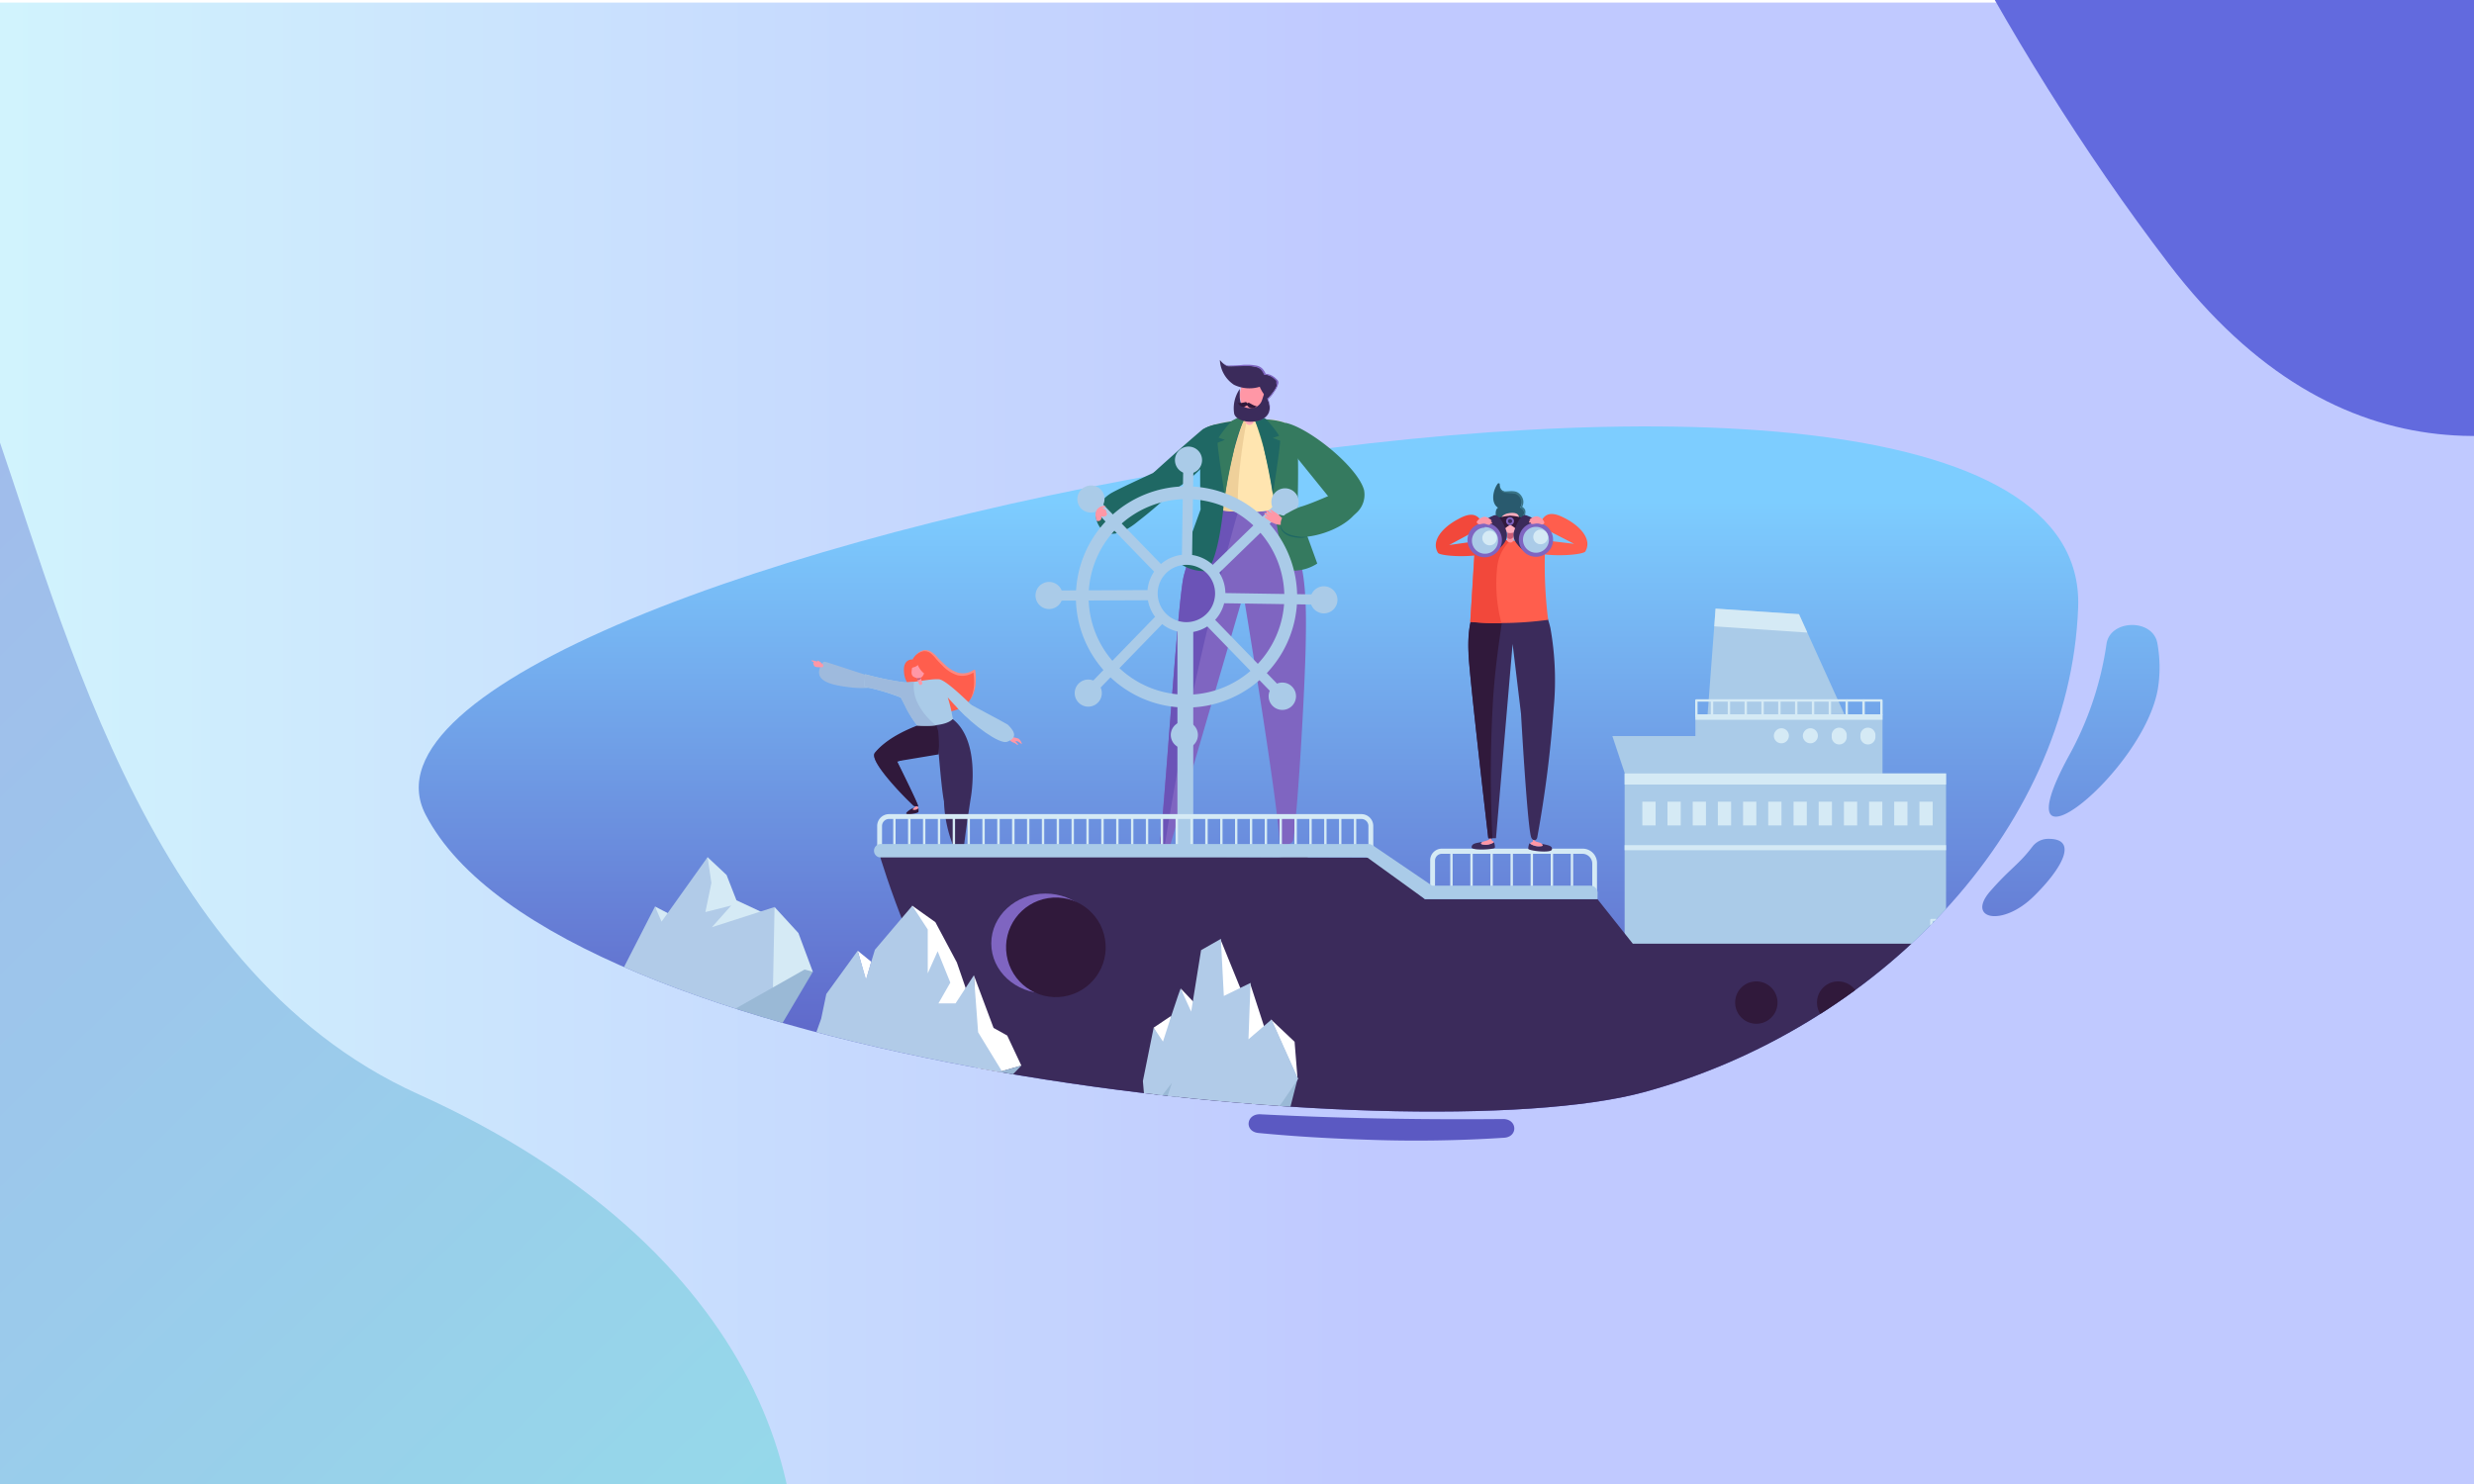 <svg id="Layer_1" data-name="Layer 1" xmlns="http://www.w3.org/2000/svg" xmlns:xlink="http://www.w3.org/1999/xlink" viewBox="0 0 250 150"><defs><style>.cls-1{fill:#fff;}.cls-2{fill:none;}.cls-3{clip-path:url(#clip-path);}.cls-4{opacity:0.56;}.cls-5{fill:url(#linear-gradient);}.cls-6{fill:url(#_2_2);}.cls-7{fill:url(#_2_2-2);}.cls-8{fill:url(#_3_3);}.cls-9{fill:url(#_3_3-2);}.cls-10{fill:url(#_3_3-3);}.cls-11{fill:url(#_3_3-4);}.cls-12{clip-path:url(#clip-path-2);}.cls-13{fill:#d5eaf5;}.cls-14{fill:#9ebadd;}.cls-15{fill:#b1cbe8;}.cls-16{fill:#9ab9d6;}.cls-17{fill:#aacbe8;}.cls-18{fill:#3b2b5b;}.cls-19{fill:#30193b;}.cls-20{fill:#7f65c1;}.cls-21{fill:#ff97a6;}.cls-22{fill:#6b53b7;}.cls-23{fill:#ffe5b0;}.cls-24{fill:#1f6864;}.cls-25{fill:#357a5f;}.cls-26{fill:#efd09a;}.cls-27{fill:#ffa9ba;}.cls-28{fill:#c95d77;}.cls-29{fill:#ff5e4d;}.cls-30{fill:#f2483b;}.cls-31{fill:#295a6e;}.cls-32{fill:#ffaebe;}.cls-33{fill:#397487;}.cls-34{fill:#ff8980;}</style><clipPath id="clip-path"><rect id="SVGID" class="cls-1" y="-0.09" width="250" height="150.09"/></clipPath><linearGradient id="linear-gradient" y1="75.13" x2="250" y2="75.13" gradientUnits="userSpaceOnUse"><stop offset="0" stop-color="#adeafb"/><stop offset="0.56" stop-color="#8e9eff"/></linearGradient><linearGradient id="_2_2" x1="-230.25" y1="-10.01" x2="-96.36" y2="-192.1" gradientTransform="translate(-144 257.84) rotate(99.53)" gradientUnits="userSpaceOnUse"><stop offset="0" stop-color="#626ade"/><stop offset="1" stop-color="#3fc2d9"/></linearGradient><linearGradient id="_2_2-2" x1="2517.19" y1="-688.18" x2="2622.82" y2="-664.88" gradientTransform="translate(1678.74 2172.02) rotate(-108.04)" xlink:href="#_2_2"/><linearGradient id="_3_3" x1="669.39" y1="113.13" x2="669.39" y2="50.58" gradientTransform="matrix(-1, 0, 0, 1, 795.56, 0)" gradientUnits="userSpaceOnUse"><stop offset="0" stop-color="#5b59c2"/><stop offset="1" stop-color="#7dcdff"/></linearGradient><linearGradient id="_3_3-2" x1="582.94" y1="113.13" x2="582.94" y2="50.58" xlink:href="#_3_3"/><linearGradient id="_3_3-3" x1="591.08" y1="113.13" x2="591.08" y2="50.58" xlink:href="#_3_3"/><linearGradient id="_3_3-4" x1="655.97" y1="113.13" x2="655.97" y2="50.58" xlink:href="#_3_3"/><clipPath id="clip-path-2"><path id="SVGID-2" data-name="SVGID" class="cls-2" d="M166.1,110.4C142.83,116.71,56.19,107.87,43,82.33,37.43,71.49,67,58.75,102.74,50.8c15-3.33,10.19-21.15,25.2-22.31,33.51-2.59,82.65,16.78,82.06,32.9C209.16,84.19,189.37,104.09,166.1,110.4Z"/></clipPath></defs><rect id="SVGID-3" data-name="SVGID" class="cls-1" y="-0.09" width="250" height="150.09"/><g class="cls-3"><g class="cls-4"><rect class="cls-5" y="0.26" width="250" height="149.74"/><path class="cls-6" d="M-1.72,39.86c7.67,20.71,15.6,57.93,44,70.74,68.08,30.74,35.56,103.32-23.5,85C-34.57,179-28.71,147.2-77.84,131.86c-53.65-16.75-95.19-75.47-45.72-120.6C-90.69-18.73-24.17-20.75-1.72,39.86Z"/></g><path class="cls-7" d="M299.94,14.76s-46.26,57.1-80.79,11.9S164.84-82.95,177-93.52,348.4-48.46,299.94,14.76Z"/></g><path class="cls-8" d="M166.1,110.4C142.83,116.71,56.19,107.87,43,82.33S211.48,20.82,210,61.39C209.16,84.19,189.37,104.09,166.1,110.4Z"/><path class="cls-9" d="M218,65c-.47-2.51-4.81-2.4-5.14.12A33.14,33.14,0,0,1,209,76.51c-7.27,13.47,7.88,1.39,9.09-7.12A13.52,13.52,0,0,0,218,65Z"/><path class="cls-10" d="M207,84.79a2,2,0,0,0-1.62.78c-1.4,1.85-2.23,2.18-4.28,4.53-2.42,2.8,1.22,3.63,4.4.51C208.38,87.79,210.06,84.77,207,84.79Z"/><path class="cls-11" d="M151.88,113.11c-6.58.06-15.19,0-24.51-.48-1.46-.07-1.65,1.75-.2,1.89,3,.29,6.49.53,10.72.67A137.13,137.13,0,0,0,152,115C153.43,114.9,153.33,113.1,151.88,113.11Z"/><g class="cls-12"><polygon class="cls-13" points="66.19 91.63 67.6 92.36 67.6 94.11 66.61 93.62 66.19 91.63"/><polygon class="cls-13" points="71.5 86.64 73.42 88.44 74.42 91 77.85 92.6 71.18 94.81 70.92 89.14 71.5 86.64"/><path class="cls-13" d="M78.27,91.68l2.41,2.63,1.46,3.92-4,2.06S75.64,99,75.71,98.76,78.27,91.68,78.27,91.68Z"/><polygon class="cls-14" points="67.9 109.89 72.45 114.97 72.25 109.89 67.9 109.89"/><polygon class="cls-13" points="77.58 102.97 78.61 104.19 79.07 107.67 75.35 109.37 71.45 106.58 72.67 101.95 77.58 102.97"/><polygon class="cls-15" points="62.66 98.52 66.19 91.63 66.85 93.16 71.5 86.64 71.89 89.24 71.28 92.19 73.89 91.53 71.94 93.72 78.27 91.68 78.1 100.29 72.45 102.97 62.66 98.52"/><polygon class="cls-16" points="82.14 98.22 78.61 104.19 72.25 103.12 81.3 98 82.14 98.22"/><polygon class="cls-13" points="76.05 108.96 72.45 114.97 72.25 109.21 73.67 108.21 76.05 108.96"/><polygon class="cls-15" points="62.66 98.52 63.83 101.8 67.48 106.53 67.9 109.89 72.33 111.05 73.79 108.89 76.05 108.96 72.45 106.84 72.45 102.39 62.66 98.52"/><polygon class="cls-17" points="186.37 72.19 181.79 62.08 173.36 61.52 172.55 72.25 186.37 72.19"/><polygon class="cls-13" points="182.63 63.94 173.23 63.31 173.36 61.52 181.79 62.08 182.63 63.94"/><rect class="cls-17" x="164.17" y="78.18" width="32.48" height="17.39" transform="translate(360.82 173.75) rotate(-180)"/><rect class="cls-17" x="171.31" y="72.2" width="18.91" height="10.99" transform="translate(361.54 155.4) rotate(-180)"/><polygon class="cls-17" points="164.3 78.51 172.39 78.51 172.39 74.4 162.93 74.4 164.3 78.51"/><rect class="cls-13" x="193.96" y="81.03" width="1.34" height="2.4" transform="translate(389.26 164.46) rotate(-180)"/><rect class="cls-13" x="191.42" y="81.03" width="1.34" height="2.4" transform="translate(384.17 164.46) rotate(-180)"/><rect class="cls-13" x="188.87" y="81.03" width="1.34" height="2.4" transform="translate(379.08 164.46) rotate(-180)"/><rect class="cls-13" x="186.32" y="81.03" width="1.34" height="2.4" transform="translate(373.99 164.46) rotate(-180)"/><rect class="cls-13" x="183.78" y="81.03" width="1.34" height="2.4" transform="translate(368.9 164.46) rotate(-180)"/><rect class="cls-13" x="181.23" y="81.03" width="1.34" height="2.4" transform="translate(363.81 164.46) rotate(-180)"/><rect class="cls-13" x="178.69" y="81.03" width="1.34" height="2.4" transform="translate(358.71 164.46) rotate(-180)"/><rect class="cls-13" x="176.14" y="81.03" width="1.34" height="2.4" transform="translate(353.62 164.46) rotate(-180)"/><rect class="cls-13" x="173.6" y="81.03" width="1.34" height="2.4" transform="translate(348.53 164.46) rotate(-180)"/><rect class="cls-13" x="171.05" y="81.03" width="1.34" height="2.4" transform="translate(343.44 164.46) rotate(-180)"/><rect class="cls-13" x="168.51" y="81.03" width="1.34" height="2.4" transform="translate(338.35 164.46) rotate(-180)"/><rect class="cls-13" x="165.96" y="81.03" width="1.34" height="2.4" transform="translate(333.26 164.46) rotate(-180)"/><path class="cls-13" d="M171.42,72.52a.12.12,0,0,0,.12-.12V70.92H190V72.2a.12.12,0,0,0,.24,0V70.8a.12.12,0,0,0-.12-.12h-18.7a.12.12,0,0,0-.12.12v1.6A.12.12,0,0,0,171.42,72.52Z"/><path class="cls-13" d="M188.31,72.33a.12.12,0,0,0,.13-.12v-1.4a.12.12,0,0,0-.13-.12.12.12,0,0,0-.12.12v1.4A.12.12,0,0,0,188.31,72.33Z"/><path class="cls-13" d="M186.61,72.33a.12.12,0,0,0,.12-.12v-1.4a.12.12,0,0,0-.12-.12.12.12,0,0,0-.12.12v1.4A.12.12,0,0,0,186.61,72.33Z"/><path class="cls-13" d="M184.91,72.33a.12.12,0,0,0,.12-.12v-1.4a.12.12,0,0,0-.12-.12.12.12,0,0,0-.12.12v1.4A.12.12,0,0,0,184.91,72.33Z"/><path class="cls-13" d="M183.21,72.33a.12.12,0,0,0,.12-.12v-1.4a.12.12,0,0,0-.12-.12.12.12,0,0,0-.12.12v1.4A.12.12,0,0,0,183.21,72.33Z"/><path class="cls-13" d="M181.51,72.33a.12.12,0,0,0,.12-.12v-1.4a.12.12,0,0,0-.12-.12.12.12,0,0,0-.12.12v1.4A.12.12,0,0,0,181.51,72.33Z"/><path class="cls-13" d="M179.81,72.33a.12.12,0,0,0,.12-.12v-1.4a.12.12,0,0,0-.12-.12.12.12,0,0,0-.12.12v1.4A.12.12,0,0,0,179.81,72.33Z"/><path class="cls-13" d="M178.11,72.33a.12.12,0,0,0,.12-.12v-1.4a.12.12,0,0,0-.12-.12.12.12,0,0,0-.12.12v1.4A.12.12,0,0,0,178.11,72.33Z"/><path class="cls-13" d="M176.41,72.33a.12.12,0,0,0,.12-.12v-1.4a.12.12,0,0,0-.24,0v1.4A.12.12,0,0,0,176.41,72.33Z"/><path class="cls-13" d="M173,72.33a.12.12,0,0,0,.12-.12v-1.4a.12.12,0,0,0-.24,0v1.4A.12.12,0,0,0,173,72.33Z"/><path class="cls-13" d="M174.71,72.33a.12.12,0,0,0,.12-.12v-1.4a.12.12,0,0,0-.24,0v1.4A.12.12,0,0,0,174.71,72.33Z"/><path class="cls-13" d="M188,74.4a.76.76,0,1,0,1.51,0,.76.76,0,1,0-1.51,0Z"/><path class="cls-13" d="M185.1,74.4a.76.76,0,1,0,1.51,0,.76.76,0,1,0-1.51,0Z"/><path class="cls-13" d="M182.18,74.4a.76.76,0,1,0,.76-.79A.78.78,0,0,0,182.18,74.4Z"/><path class="cls-13" d="M179.25,74.4a.76.76,0,1,0,.76-.79A.78.78,0,0,0,179.25,74.4Z"/><path class="cls-18" d="M209.39,95.39H165l-3.57-4.5H144l-5.14-4.2L88.88,86.4s4,13.79,10.77,22.34,29.27,28.22,30,34.52l58,.49S210.4,121,209.39,95.39Z"/><path class="cls-19" d="M200.15,101.34a2.14,2.14,0,1,0,2.14-2.14A2.13,2.13,0,0,0,200.15,101.34Z"/><path class="cls-19" d="M191.88,101.34A2.14,2.14,0,1,0,194,99.2,2.13,2.13,0,0,0,191.88,101.34Z"/><path class="cls-19" d="M183.61,101.34a2.14,2.14,0,1,0,2.13-2.14A2.13,2.13,0,0,0,183.61,101.34Z"/><path class="cls-19" d="M175.34,101.34a2.14,2.14,0,1,0,2.13-2.14A2.13,2.13,0,0,0,175.34,101.34Z"/><ellipse class="cls-20" cx="105.64" cy="95.36" rx="5.47" ry="5.04"/><circle class="cls-19" cx="106.45" cy="95.39" r="5.02" transform="matrix(0.99, -0.16, 0.16, 0.99, -13.95, 18.35)"/><rect class="cls-13" x="171.31" y="72.19" width="18.91" height="0.55" transform="translate(361.54 144.94) rotate(-180)"/><rect class="cls-13" x="164.17" y="78.18" width="32.48" height="1.12" transform="translate(360.82 157.48) rotate(-180)"/><rect class="cls-13" x="164.17" y="85.43" width="32.48" height="0.51" transform="translate(360.82 171.37) rotate(-180)"/><path class="cls-18" d="M132.24,86.53c.16-.73-.88-.57-1.47-.77.17.12.35.28.06.35a2.07,2.07,0,0,1-1.57-.34,2,2,0,0,0-.13.74C129.12,86.78,132.13,87.05,132.24,86.53Z"/><path class="cls-21" d="M130.83,86.11c.29-.07.11-.23-.06-.35l-.75-.24a.4.4,0,0,1-.22-.25l-.19,0s-.32.48-.35.54A2.07,2.07,0,0,0,130.83,86.11Z"/><path class="cls-18" d="M114.9,86.32c-.13-.74.91-.53,1.51-.7-.18.11-.36.27-.09.35a2.07,2.07,0,0,0,1.59-.27,1.94,1.94,0,0,1,.1.74C118,86.72,115,86.84,114.9,86.32Z"/><path class="cls-21" d="M116.32,86c-.27-.08-.09-.24.09-.35.37-.1.68-.17.75-.2a.47.47,0,0,0,.24-.24l.19,0,.32.56A2.07,2.07,0,0,1,116.32,86Z"/><path class="cls-20" d="M128.86,51.39c0,.09.84,1.36,1.92,3.59,1.19,2.46,1.25,6.09,1.16,10.34S131.22,81,130.69,84.9c-.07.52-1.37.75-1.4.1-.18-4.08-3.64-24.91-3.64-24.91l-7.37,25.26h-1a2.58,2.58,0,0,1,0-.85c.5-4.42,1.76-24.22,2.35-26.35,1.23-4.47,2.22-5.64,2.46-6.86C122.87,51.66,127.34,52.06,128.86,51.39Z"/><path class="cls-22" d="M117.29,84.5c.5-4.42,1.76-24.22,2.35-26.35,1.23-4.47,2.22-5.64,2.46-6.86.18.09,2,.3,3,.44a284.2,284.2,0,0,0-7.38,33.62h-.46A2.58,2.58,0,0,1,117.29,84.5Z"/><path class="cls-23" d="M122.11,43.11a16.54,16.54,0,0,1,6.66-.65,4,4,0,0,1,2.32,1.13s-2.31,7-2.23,7.8c-1.52.67-6,.27-6.76-.1a.44.44,0,0,0,0-.2C121.21,48.29,122.11,43.11,122.11,43.11Z"/><path class="cls-24" d="M115.07,52.64a44.58,44.58,0,0,0,3.66-3.17c3.57-3.67-1.47-2-1.47-2s-4,1.82-4.93,2.35-2,1.79-1.41,3.08C111.77,54.7,113.55,53.91,115.07,52.64Z"/><path class="cls-24" d="M117.63,50.08c4.73-2.39,5.84-6,5.84-6,.17-.36-.69-1.15-.69-1.15a4.31,4.31,0,0,0-1.24.46c-2.1,1.77-5,4.41-5,4.41S116.14,50.83,117.63,50.08Z"/><path class="cls-25" d="M137.84,49.54a2.47,2.47,0,0,1-1.33,2.68c-1.21.28-1.48-1-2.25-2l-4.13-5.11s-.68-2.47-.13-2.35C132.4,43.33,137.22,47.23,137.84,49.54Z"/><path class="cls-25" d="M126.78,42.38a37.47,37.47,0,0,1,2.05,9.17c.67,5.82,1.74,6.13,1.74,6.13a4.43,4.43,0,0,0,2.54-.72l-2-5.51s.25-7.32-.24-8C130,42.18,126.78,42.38,126.78,42.38Z"/><path class="cls-24" d="M128.62,50s.76-4.87.74-5.45l-.74-.28.64-.23a11.2,11.2,0,0,0-1.35-1.7c-.33-.19-1.65-.83-1.65-.83a11.35,11.35,0,0,1,1.53,4.15C128.48,48.78,128.62,50,128.62,50Z"/><path class="cls-26" d="M126,42.43s-1.18,6.09-.86,9.3a14.25,14.25,0,0,1-2.9-.38c-1.31-.35,2.6-8.89,3.08-9A1,1,0,0,1,126,42.43Z"/><path class="cls-24" d="M125.65,42.43a37.47,37.47,0,0,0-2.05,9.17c-.67,5.83-1.74,6.13-1.74,6.13a4.39,4.39,0,0,1-2.54-.71l2-5.52s-.19-7.29.24-8S125.65,42.43,125.65,42.43Z"/><path class="cls-25" d="M123.78,50.2s-.76-4.87-.74-5.45l.74-.29-.64-.22a11.71,11.71,0,0,1,1.35-1.71c.33-.18,1.65-.83,1.65-.83a11.48,11.48,0,0,0-1.53,4.16C123.92,48.94,123.78,50.2,123.78,50.2Z"/><path class="cls-27" d="M126.73,40.84a9.25,9.25,0,0,1-.09,1.91.46.46,0,0,1-.8-.08,4.84,4.84,0,0,1,.22-1.91Z"/><path class="cls-28" d="M126.74,41.93a1,1,0,0,1-.91-.11,4.11,4.11,0,0,1,.13-.68l.78.1C126.74,41.49,126.75,41.64,126.74,41.93Z"/><path class="cls-21" d="M125.37,40.51c-.11-.27-.1-1.3.17-1.5a2.45,2.45,0,0,1,2,.08c.27.2.24.61.23.9a2.19,2.19,0,0,1-.35,1.06,1.37,1.37,0,0,1-.94.36C125.71,41.33,125.49,41.1,125.37,40.51Z"/><path class="cls-18" d="M128.12,40.42a2.09,2.09,0,0,1-.13-.49c0-.14-.14-.32-.18-.29s-.23.67-.3.85a1.18,1.18,0,0,1-1.15.77c-.69,0-.81-.29-1-.6a2.44,2.44,0,0,1-.08-.67c0-.3,0-.62,0-.68a3.64,3.64,0,0,0-.4.78,3.38,3.38,0,0,0-.16,1.75C125.12,43.11,129.2,43,128.12,40.42Z"/><path class="cls-19" d="M125.06,40.66s.23.59.73.43.19-.47.08-.45S125.13,40.85,125.06,40.66Z"/><path class="cls-19" d="M127,41a.54.54,0,0,1-.77.18c-.46-.32-.12-.52,0-.46S126.91,41.14,127,41Z"/><path class="cls-18" d="M128.08,40.31s1.31-1.34,1-1.82-1.59-1-1.86-.21S128.08,40.31,128.08,40.31Z"/><path class="cls-18" d="M127.57,39a3.57,3.57,0,0,1-2.88-.11,3.17,3.17,0,0,1-1.42-2.51A2,2,0,0,0,124,37c.39.12,3-.32,3.51.39S128,38.6,127.57,39Z"/><path class="cls-20" d="M126.47,42.64a3.18,3.18,0,0,0,.87-.16,1.56,1.56,0,0,0,.73-.48,1.21,1.21,0,0,0,.27-.84,2.36,2.36,0,0,0-.21-.87l0,.07a2.11,2.11,0,0,0,.39-.4,5.09,5.09,0,0,0,.31-.45,2,2,0,0,0,.34-.75.39.39,0,0,0-.06-.32h0a3.07,3.07,0,0,0-.26-.25,2,2,0,0,0-.3-.21,1.43,1.43,0,0,0-.34-.14,1.14,1.14,0,0,0-.37-.05l.06,0a1.64,1.64,0,0,0-.36-.55,1.13,1.13,0,0,0-.59-.29,4.81,4.81,0,0,0-.65-.08c-.21,0-.43,0-.64,0a11,11,0,0,1-1.28.07,1.67,1.67,0,0,1-.32,0,.6.6,0,0,1-.28-.13,2.79,2.79,0,0,1-.49-.42,2.46,2.46,0,0,0,.48.43A1,1,0,0,0,124,37l.32,0a10.94,10.94,0,0,0,1.28,0c.21,0,.42,0,.64,0a4.21,4.21,0,0,1,.62.09,1.19,1.19,0,0,1,.55.27,1.62,1.62,0,0,1,.32.52.07.07,0,0,0,.06,0h0a1.32,1.32,0,0,1,.33.05,1.23,1.23,0,0,1,.31.14,2,2,0,0,1,.53.43h0a.29.29,0,0,1,0,.2A.78.78,0,0,1,129,39a3.48,3.48,0,0,1-.24.47c-.1.15-.2.3-.31.44a1.58,1.58,0,0,1-.36.37h0a.06.06,0,0,0,0,.07,2.4,2.4,0,0,1,.23.82,1.22,1.22,0,0,1-.24.8,1.62,1.62,0,0,1-.69.49A3.68,3.68,0,0,1,126.47,42.64Z"/><path class="cls-17" d="M117.14,57.17a3.94,3.94,0,1,1-.09,5.56A3.93,3.93,0,0,1,117.14,57.17Zm.72.74A2.9,2.9,0,1,0,122,58,2.92,2.92,0,0,0,117.86,57.91Z"/><rect class="cls-17" x="108.99" y="65.43" width="9.94" height="1.03" transform="translate(-12.73 101.79) rotate(-45.86)"/><rect class="cls-17" x="121.16" y="53.93" width="9.74" height="1.03" transform="translate(-2.33 103.13) rotate(-44.14)"/><path class="cls-17" d="M128.9,49.74a1.37,1.37,0,0,0,1.91,2,1.37,1.37,0,1,0-1.91-2Z"/><path class="cls-17" d="M109,69.09a1.37,1.37,0,1,0,1.94,0A1.37,1.37,0,0,0,109,69.09Z"/><rect class="cls-17" x="124.88" y="60.91" width="1.03" height="10.34" transform="translate(-10.61 105.97) rotate(-44.13)"/><rect class="cls-17" x="113.5" y="49.36" width="1.03" height="9.96" transform="translate(-5.66 94.73) rotate(-44.13)"/><path class="cls-17" d="M109.23,51.38a1.37,1.37,0,0,0,2-1.91,1.38,1.38,0,0,0-1.94,0A1.36,1.36,0,0,0,109.23,51.38Z"/><path class="cls-17" d="M128.58,71.33a1.37,1.37,0,1,0,2-1.91,1.37,1.37,0,0,0-2,1.91Z"/><rect class="cls-17" x="127.7" y="55.77" width="1.03" height="9.5" transform="translate(65.76 187.81) rotate(-89.13)"/><rect class="cls-17" x="106.47" y="59.66" width="10.16" height="1.03" transform="translate(-0.25 0.47) rotate(-0.24)"/><path class="cls-17" d="M106,61.56a1.37,1.37,0,1,0-1.36-1.39A1.37,1.37,0,0,0,106,61.56Z"/><path class="cls-17" d="M133.76,62a1.37,1.37,0,1,0-1.35-1.39A1.37,1.37,0,0,0,133.76,62Z"/><rect class="cls-17" x="115.33" y="51.49" width="9.36" height="1.03" transform="translate(66.21 171.22) rotate(-89.14)"/><rect class="cls-17" x="114.42" y="67.96" width="10.68" height="1.03" transform="translate(49.49 187.2) rotate(-89.14)"/><path class="cls-17" d="M121.05,74.31a1.37,1.37,0,1,0-1.39,1.35A1.37,1.37,0,0,0,121.05,74.31Z"/><path class="cls-17" d="M121.47,46.53a1.37,1.37,0,1,0-1.39,1.35A1.37,1.37,0,0,0,121.47,46.53Z"/><path class="cls-17" d="M112.11,52.32a11.18,11.18,0,1,1-.24,15.8A11.18,11.18,0,0,1,112.11,52.32Zm.89.92a9.89,9.89,0,1,0,14,.21A9.91,9.91,0,0,0,113,53.24Z"/><rect class="cls-17" x="118.98" y="63.18" width="1.6" height="23.38"/><path class="cls-21" d="M129.53,52.34s-.64-.63-.85-.54-.55.65-.55.65a1.74,1.74,0,0,0,1.26.6C130,53,129.75,52.54,129.53,52.34Z"/><path class="cls-21" d="M129.35,52.17s-.84-.7-1-.66.6.66.6.66Z"/><path class="cls-21" d="M128.94,52.08s-.78-.52-1-.49.6.67.6.67Z"/><path class="cls-21" d="M128.79,52.33s-.78-.52-1-.49.59.67.59.67Z"/><path class="cls-21" d="M128.79,52.66s-.78-.52-1-.48.79.66.79.66Z"/><path class="cls-25" d="M130.27,54.07c1.79.82,6.85-.85,7.22-3.33a3.66,3.66,0,0,0-.36-1.91s-4.25,2-5.73,2.4a9,9,0,0,0-1.24.61A1.18,1.18,0,0,0,130.27,54.07Z"/><path class="cls-24" d="M129.39,53.05a1,1,0,0,0,.31.77,1.72,1.72,0,0,0,.75.41,3.88,3.88,0,0,0,.83.13,2,2,0,0,0,.83-.12,2.82,2.82,0,0,1-.82,0,4.3,4.3,0,0,1-.81-.16,2,2,0,0,1-.72-.36A1.12,1.12,0,0,1,129.39,53.05Z"/><path class="cls-21" d="M110.7,52a.83.83,0,0,1,.26-.61h0a.79.79,0,0,1,.76-.21,0,0,0,0,1,0,.07l-.06,0s0,0,0,0-.2.09-.3.14h0l.13,0a.51.51,0,0,1,.29.25h0c.06.05,0,.12,0,.16l.07.08a.1.1,0,0,1-.06.17h0a.05.05,0,0,1,0,.08.4.4,0,0,1-.19.07.49.49,0,0,1-.24,0h-.1a.37.37,0,0,1,0,.31.32.32,0,0,1-.38.14C110.82,52.79,110.69,52.18,110.7,52Z"/><path class="cls-13" d="M144.77,90.41a.24.24,0,0,0,.24-.24V87a.69.69,0,0,1,.68-.7H159.9a1,1,0,0,1,1,1v2.65a.24.24,0,0,0,.24.24.24.24,0,0,0,.24-.24V87.24a1.45,1.45,0,0,0-1.44-1.46H145.69A1.18,1.18,0,0,0,144.52,87v3.2A.25.25,0,0,0,144.77,90.41Z"/><path class="cls-13" d="M158.85,89.84a.12.12,0,0,0,.12-.12V86a.12.12,0,0,0-.12-.13.13.13,0,0,0-.12.13v3.69A.12.12,0,0,0,158.85,89.84Z"/><path class="cls-13" d="M156.82,89.84a.12.12,0,0,0,.12-.12V86a.12.12,0,0,0-.12-.13.13.13,0,0,0-.12.13v3.69A.12.12,0,0,0,156.82,89.84Z"/><path class="cls-13" d="M154.79,89.84a.12.12,0,0,0,.12-.12V86a.12.12,0,0,0-.12-.13.13.13,0,0,0-.12.13v3.69A.12.12,0,0,0,154.79,89.84Z"/><path class="cls-13" d="M152.76,89.84a.12.12,0,0,0,.12-.12V86a.12.12,0,0,0-.12-.13.13.13,0,0,0-.12.13v3.69A.12.12,0,0,0,152.76,89.84Z"/><path class="cls-13" d="M150.73,89.84a.12.12,0,0,0,.12-.12V86a.12.12,0,1,0-.24,0v3.69A.12.12,0,0,0,150.73,89.84Z"/><path class="cls-13" d="M148.7,89.84a.12.12,0,0,0,.12-.12V86a.12.12,0,1,0-.24,0v3.69A.12.12,0,0,0,148.7,89.84Z"/><path class="cls-13" d="M146.67,89.84a.12.12,0,0,0,.12-.12V86a.12.12,0,1,0-.24,0v3.69A.12.12,0,0,0,146.67,89.84Z"/><path class="cls-17" d="M161.43,90.89H144l-5.8-4.19c-.38,0,.13-1.26.51-1.26l6,4.08h16a.73.73,0,0,1,.73.73Z"/><path class="cls-18" d="M148.71,85.65c0-.48.67-.43,1.12-.57-.13.09-.27.21-.06.27a1.53,1.53,0,0,0,1.19-.24,1.41,1.41,0,0,1,.1.56C151.06,85.87,148.72,86,148.71,85.65Z"/><path class="cls-21" d="M149.77,85.35c-.21-.06-.07-.18.06-.27a5.48,5.48,0,0,0,.56-.17.33.33,0,0,0,.18-.18l.14,0s-.09.2.17.3c.05,0,.06.07.08.12A1.53,1.53,0,0,1,149.77,85.35Z"/><path class="cls-18" d="M156.82,85.87c.11-.46-.65-.45-1.09-.61.13.09.25.22,0,.27a1.6,1.6,0,0,1-1.18-.29,1.56,1.56,0,0,0-.12.55C154.47,86,156.73,86.26,156.82,85.87Z"/><path class="cls-21" d="M155.77,85.53c.21,0,.09-.18,0-.27s-.51-.17-.56-.2a.34.34,0,0,1-.17-.19l-.14,0s.09.2-.18.29c-.05,0-.06.07-.09.12A1.6,1.6,0,0,0,155.77,85.53Z"/><path class="cls-18" d="M154.44,59.3a9.78,9.78,0,0,1,1.83,2.88,8.84,8.84,0,0,1,.4,1.3A30.11,30.11,0,0,1,157,71.6a119.87,119.87,0,0,1-1.66,13.05c-.08.39-.52.37-.64-.1-.39-1.53-1-12.4-1-12.4l-.85-7.06-1.68,19.64-.78,0s-2-17.09-2-18.75c-.23-5,1.77-5.67,2.11-6.57C151.1,59.6,153.42,60,154.44,59.3Z"/><path class="cls-19" d="M150.81,84.74l-.41,0s-2-17.09-2-18.75c-.23-5,1.77-5.67,2.11-6.57.3.08.5,2.26,1.26,2.3.35,0-.51,3.39-.88,8.75A128.79,128.79,0,0,0,150.81,84.74Z"/><path class="cls-29" d="M148.57,62.85a35.88,35.88,0,0,0,7.87-.2,44.92,44.92,0,0,1-.31-7.27c0-.44-.93-.4-2-.58-3.48-.6-5.11.52-5.11.52S148.58,62.81,148.57,62.85Z"/><path class="cls-30" d="M148.57,62.85a19.06,19.06,0,0,0,3,.13h.15a15.63,15.63,0,0,1-.43-5.64,4.41,4.41,0,0,1,1.32-2.71h-.11a6.13,6.13,0,0,0-3.45.69S148.58,62.81,148.57,62.85Z"/><path class="cls-30" d="M150.77,54.48l-4.33.61,3.34-1.8a.9.9,0,0,0-.1-.58c-.58-1.13-1.7-.58-2.31-.25-1.62.85-2.79,2.23-2.06,3.42.23.38,4.57.65,6.22-.43Z"/><path class="cls-31" d="M151.38,51.32c-.79-.5-.5-1.87,0-2.47,0,0,0,0,.06,0a.09.09,0,0,1,.11.08c0,1.32,1.47.52,2,1.17a1,1,0,0,1,.08,1.18.31.31,0,0,1,.11.09c.34.14.29.5.2.88a2,2,0,0,1-.78,1.3c-.33.34-1.06.13-1.37-.13a1.18,1.18,0,0,1-.38-.51C151.12,52.41,151,51.52,151.38,51.32Z"/><path class="cls-21" d="M152.46,53.75a3.49,3.49,0,0,0-.18.92c.07.09.39.29.58.07s.06-1,.06-1Z"/><path class="cls-28" d="M152.32,53.07s0,1.1,0,1.25.39.27.57,0-.06-1.27-.06-1.27Z"/><path class="cls-32" d="M153.49,53.22a3.42,3.42,0,0,0,0-1c-.1-.48-.86-.38-1.05-.34a1.2,1.2,0,0,0-.57.24c-.2.15-.19.45-.18.68a1.74,1.74,0,0,0,.24.8,1,1,0,0,0,.71.28C153.22,53.83,153.39,53.66,153.49,53.22Z"/><path class="cls-29" d="M154.71,54.45l4.35.52-3.38-1.74a1,1,0,0,1,.09-.58c.56-1.14,1.69-.61,2.31-.3,1.63.82,2.83,2.18,2.12,3.39-.22.39-4.56.73-6.23-.31Z"/><path class="cls-33" d="M153.76,52.85a2.62,2.62,0,0,0,.35-.84.84.84,0,0,0,0-.49,1,1,0,0,0-.36-.34l0,.15a1,1,0,0,0,.1-1,1.27,1.27,0,0,0-.31-.43.94.94,0,0,0-.48-.23c-.35-.06-.67,0-1,0a.66.66,0,0,1-.38-.21.82.82,0,0,1-.14-.44.68.68,0,0,0,.08.48.54.54,0,0,0,.18.19.7.7,0,0,0,.23.11,9,9,0,0,0,1,.09.91.91,0,0,1,.63.55.86.86,0,0,1,0,.81h0a.1.1,0,0,0,0,.14h0a1,1,0,0,1,.31.25A.72.72,0,0,1,154,52,3.75,3.75,0,0,1,153.76,52.85Z"/><path class="cls-19" d="M151.31,52.39a4.25,4.25,0,0,1,1.19-.25c.59,0,.11.91.11.91a2.62,2.62,0,0,0-.74.58C151.58,54,151.31,52.39,151.31,52.39Z"/><path class="cls-18" d="M149.3,53.13A5.46,5.46,0,0,1,151,52.08c.61-.09,1.12,1.3,1.2,1.54a1.34,1.34,0,0,1-.13,1.18,3.88,3.88,0,0,1-1,1Z"/><path class="cls-17" d="M151.49,54.69a1.52,1.52,0,1,1-1.53-1.5A1.51,1.51,0,0,1,151.49,54.69Z"/><path class="cls-20" d="M150.05,56.33a1.74,1.74,0,1,1,1.72-1.75A1.74,1.74,0,0,1,150.05,56.33Zm0-3a1.32,1.32,0,1,0,1.33,1.3A1.31,1.31,0,0,0,150,53.28Z"/><path class="cls-13" d="M151.27,54.37a.74.74,0,1,1-.75-.73A.75.75,0,0,1,151.27,54.37Z"/><path class="cls-19" d="M153.9,52.37a4.56,4.56,0,0,0-1.2-.24c-.59,0-.09.92-.09.92a2.8,2.8,0,0,1,.74.56C153.66,54,153.9,52.37,153.9,52.37Z"/><path class="cls-20" d="M152.19,52.68a.4.4,0,0,0,.4.4.41.41,0,0,0,.4-.41.39.39,0,0,0-.4-.39A.4.4,0,0,0,152.19,52.68Z"/><path class="cls-18" d="M152.38,52.68a.21.21,0,0,0,.21.2.21.21,0,0,0,.21-.21.21.21,0,0,0-.21-.2A.21.21,0,0,0,152.38,52.68Z"/><path class="cls-18" d="M155.92,53.07a5.46,5.46,0,0,0-1.74-1c-.6-.08-1.08,1.32-1.16,1.56a1.32,1.32,0,0,0,.15,1.18,3.93,3.93,0,0,0,1,1Z"/><path class="cls-17" d="M153.76,54.67a1.52,1.52,0,0,0,3,0,1.52,1.52,0,1,0-3,0Z"/><path class="cls-20" d="M153.48,54.56a1.73,1.73,0,1,1,1.75,1.72A1.74,1.74,0,0,1,153.48,54.56Zm.42,0a1.31,1.31,0,1,0,2.62,0,1.31,1.31,0,0,0-2.62,0Z"/><path class="cls-13" d="M154.94,54.28a.74.74,0,1,0,.73-.75A.74.74,0,0,0,154.94,54.28Z"/><path class="cls-21" d="M155.87,52.48s-.38-.33-.65-.29a1.19,1.19,0,0,0-.66.33c0,.15.24,0,.24,0s-.35.13-.28.26.19,0,.19,0-.07,0,0,.13.44,0,.57,0c.46,0,.46.18.67.07S156,52.66,155.87,52.48Z"/><path class="cls-21" d="M149.43,52.49s.4-.3.67-.25a1.26,1.26,0,0,1,.63.37c0,.15-.23,0-.23,0s.34.16.27.28-.2,0-.2,0,.07,0,0,.12-.44-.06-.56-.08c-.46,0-.47.16-.68,0S149.27,52.67,149.43,52.49Z"/><path class="cls-29" d="M92.22,66.66a1.72,1.72,0,0,1,1.12-.89c.47-.09,1,.34,1.6,1.07,1.94,2.21,3.12,1.1,3.45.94a.06.06,0,0,1,.08.06c0,.39.78,3.48-2.55,4.1,0,0-2.5-1.52-3.22-2a2.37,2.37,0,0,1-1.35-2C91.22,66.56,92.22,66.66,92.22,66.66Z"/><path class="cls-14" d="M83.13,67a.24.24,0,0,1,.28-.1c.77.22,4.09,1.34,4.5,1.44s1.07.78.34,1.14a9.71,9.71,0,0,1-2.28,0C84.32,69.28,81.82,68.94,83.13,67Z"/><path class="cls-21" d="M83.17,67.38a.1.1,0,0,1-.11.06,2.55,2.55,0,0,1-.37,0s-.33,0-.41-.13c0,0-.12-.23-.1-.31a.33.33,0,0,1,.08-.06s-.34-.15-.28-.19a1.85,1.85,0,0,1,.71.17s-.16-.1-.11-.14.38.15.44.26a1.5,1.5,0,0,0,.16.14S83.2,67.31,83.17,67.38Z"/><path class="cls-21" d="M102.1,74.49a3.43,3.43,0,0,1,.8.16c.26.14.41.61.33.56a2.26,2.26,0,0,0-.38-.27.37.37,0,0,0-.25,0s.32.28.27.34-.22-.11-.31-.16S101.85,74.94,102.1,74.49Z"/><path class="cls-17" d="M97.15,70.72s4.59,2.44,4.68,2.52c.5.49,1.19,1.28-.06,1.74-.77.29-3.48-1.73-4.85-3.25C96,70.74,97.15,70.72,97.15,70.72Z"/><path class="cls-18" d="M96.58,86.1A13.39,13.39,0,0,1,95.39,81c-.26-1.25-.59-5.54-.59-5.54L90.65,77s2.27,4.56,2.12,4.53a.54.54,0,0,1-.46-.08c-1.08-1-4.53-4.56-3.9-5.32,2.1-2.55,7.44-3.73,7.44-3.73,3.41,2,2.25,8.24,2.25,8.24s-.73,4.66-.73,5.51Z"/><path class="cls-21" d="M92.62,81.43s.21.18.19.31-.63.24-.69.19.36-.37.36-.37Z"/><path class="cls-19" d="M91.57,82.22c0-.15.59-.54.83-.6-.06.06-.23.17-.15.22a.53.53,0,0,0,.56-.15,1.56,1.56,0,0,1,0,.37C92.82,82.2,91.61,82.43,91.57,82.22Z"/><path class="cls-19" d="M94.86,76.25l-4.21.7s2.27,4.56,2.12,4.53a.54.54,0,0,1-.46-.08c-1.08-1-4.53-4.56-3.9-5.32,1.32-1.6,3.68-2.58,5.43-3.15.42-.14.54-.15.7.25a3.82,3.82,0,0,1,.26.71A14.52,14.52,0,0,1,94.86,76.25Z"/><path class="cls-17" d="M87.32,69.41l.11-1.26a30.79,30.79,0,0,0,3.93.82c.7.09,2.68-.39,3.53-.31s3.91,3.25,3.91,3.25a1.59,1.59,0,0,0-.47.71c-.15.65-2.56-2.13-2.56-2.13.46,1.49.38,1.68.54,2.17-.14.07-.53.82-3.62.68a9.53,9.53,0,0,1-1-1.58c-.24-.51-.54-1-.66-1.25A22,22,0,0,0,87.32,69.41Z"/><path class="cls-21" d="M92.87,68.05a6.82,6.82,0,0,1,.33,1c0,.12-.16.3-.32.1a3.58,3.58,0,0,1-.29-1Z"/><path class="cls-28" d="M92.8,67.75s.23.66.26.78-.3.29-.35.18a3.93,3.93,0,0,1-.19-.89Z"/><path class="cls-21" d="M92.11,68a2.65,2.65,0,0,1,.09-.61.37.37,0,0,1,.45-.27,2.46,2.46,0,0,1,.72.27c.12.12.08.33.06.49a1.18,1.18,0,0,1-.25.53.7.7,0,0,1-.52.13C92.24,68.43,92.14,68.3,92.11,68Z"/><path class="cls-14" d="M87.32,69.41l.11-1.26a30.79,30.79,0,0,0,3.93.82,7.79,7.79,0,0,0,1-.06A3.78,3.78,0,0,0,92.7,71a6.61,6.61,0,0,0,1.89,2.32,9.06,9.06,0,0,1-1.9,0,12.12,12.12,0,0,1-1.06-1.58c-.24-.51-.48-1-.6-1.25A22,22,0,0,0,87.32,69.41Z"/><path class="cls-29" d="M92.66,67s.39,1.34,1.47,1.28S93.07,66.94,92.66,67Z"/><path class="cls-29" d="M92.9,66.9s0,.57-1,.62S92.9,66.9,92.9,66.9Z"/><path class="cls-34" d="M98,70.77a2.46,2.46,0,0,0,.36-.68,3.77,3.77,0,0,0,.2-.75,6.11,6.11,0,0,0,0-1.54.09.09,0,0,0-.11-.09l-.05,0h0a1.91,1.91,0,0,1-1.58.29,3.47,3.47,0,0,1-1.42-.9c-.22-.19-.42-.4-.63-.61a3,3,0,0,0-.67-.61,1.08,1.08,0,0,0-.89-.12,1.44,1.44,0,0,0-.71.52,1.46,1.46,0,0,1,.73-.44A1,1,0,0,1,94,66a3.47,3.47,0,0,1,.6.61c.19.22.4.44.61.64a3.57,3.57,0,0,0,1.53,1,2.12,2.12,0,0,0,1.77-.37l-.17-.06a6.27,6.27,0,0,1,.08,1.5,3.7,3.7,0,0,1-.13.74A3,3,0,0,1,98,70.77Z"/><path class="cls-13" d="M88.88,86a.25.25,0,0,0,.25-.24V83.49a.71.71,0,0,1,.71-.71h47.73a.71.71,0,0,1,.71.71v2.23a.25.25,0,0,0,.49,0V83.49a1.2,1.2,0,0,0-1.2-1.2H89.84a1.2,1.2,0,0,0-1.2,1.2v2.23A.24.24,0,0,0,88.88,86Z"/><path class="cls-13" d="M136.93,85.74a.12.12,0,0,0,.12-.12V82.54a.12.12,0,1,0-.24,0v3.08A.12.12,0,0,0,136.93,85.74Z"/><path class="cls-13" d="M135.43,85.74a.12.12,0,0,0,.12-.12V82.54a.12.12,0,1,0-.24,0v3.08A.12.12,0,0,0,135.43,85.74Z"/><path class="cls-13" d="M133.93,85.74a.12.12,0,0,0,.12-.12V82.54a.12.12,0,1,0-.24,0v3.08A.12.12,0,0,0,133.93,85.74Z"/><path class="cls-13" d="M132.43,85.74a.13.13,0,0,0,.12-.12V82.54a.13.13,0,0,0-.12-.13.12.12,0,0,0-.12.13v3.08A.12.12,0,0,0,132.43,85.74Z"/><path class="cls-13" d="M130.93,85.74a.13.13,0,0,0,.12-.12V82.54a.13.13,0,0,0-.12-.13.13.13,0,0,0-.13.13v3.08A.13.13,0,0,0,130.93,85.74Z"/><path class="cls-13" d="M127.92,85.74a.12.12,0,0,0,.12-.12V82.54a.12.12,0,0,0-.12-.13.13.13,0,0,0-.12.13v3.08A.13.13,0,0,0,127.92,85.74Z"/><path class="cls-13" d="M126.42,85.74a.12.12,0,0,0,.12-.12V82.54a.12.12,0,1,0-.24,0v3.08A.12.12,0,0,0,126.42,85.74Z"/><path class="cls-13" d="M129.42,85.74a.12.12,0,0,0,.12-.12V82.54a.12.12,0,0,0-.12-.13.13.13,0,0,0-.12.13v3.08A.13.13,0,0,0,129.42,85.74Z"/><path class="cls-13" d="M124.92,85.74a.12.12,0,0,0,.12-.12V82.54a.12.12,0,1,0-.24,0v3.08A.12.12,0,0,0,124.92,85.74Z"/><path class="cls-13" d="M123.42,85.74a.13.13,0,0,0,.12-.12V82.54a.13.13,0,0,0-.12-.13.12.12,0,0,0-.12.13v3.08A.12.12,0,0,0,123.42,85.74Z"/><path class="cls-13" d="M121.92,85.74a.13.13,0,0,0,.12-.12V82.54a.13.13,0,0,0-.12-.13.13.13,0,0,0-.13.13v3.08A.13.13,0,0,0,121.92,85.74Z"/><path class="cls-13" d="M120.41,85.74a.13.13,0,0,0,.13-.12V82.54a.13.13,0,0,0-.13-.13.13.13,0,0,0-.12.13v3.08A.13.13,0,0,0,120.41,85.74Z"/><path class="cls-13" d="M118.91,85.74a.12.12,0,0,0,.12-.12V82.54a.12.12,0,0,0-.12-.13.13.13,0,0,0-.12.13v3.08A.13.13,0,0,0,118.91,85.74Z"/><path class="cls-13" d="M115.91,85.74a.12.12,0,0,0,.12-.12V82.54a.12.12,0,1,0-.24,0v3.08A.12.12,0,0,0,115.91,85.74Z"/><path class="cls-13" d="M114.41,85.74a.12.12,0,0,0,.12-.12V82.54a.12.12,0,1,0-.24,0v3.08A.12.12,0,0,0,114.41,85.74Z"/><path class="cls-13" d="M117.41,85.74a.12.12,0,0,0,.12-.12V82.54a.12.12,0,1,0-.24,0v3.08A.12.12,0,0,0,117.41,85.74Z"/><path class="cls-13" d="M112.91,85.74a.13.13,0,0,0,.12-.12V82.54a.13.13,0,0,0-.12-.13.12.12,0,0,0-.12.13v3.08A.12.12,0,0,0,112.91,85.74Z"/><path class="cls-13" d="M111.41,85.74a.13.13,0,0,0,.12-.12V82.54a.13.13,0,0,0-.12-.13.13.13,0,0,0-.13.13v3.08A.13.13,0,0,0,111.41,85.74Z"/><path class="cls-13" d="M109.9,85.74a.12.12,0,0,0,.12-.12V82.54a.12.12,0,0,0-.12-.13.13.13,0,0,0-.12.13v3.08A.13.13,0,0,0,109.9,85.74Z"/><path class="cls-13" d="M108.4,85.74a.12.12,0,0,0,.12-.12V82.54a.12.12,0,0,0-.12-.13.13.13,0,0,0-.12.13v3.08A.13.13,0,0,0,108.4,85.74Z"/><path class="cls-13" d="M106.9,85.74a.12.12,0,0,0,.12-.12V82.54a.12.12,0,1,0-.24,0v3.08A.12.12,0,0,0,106.9,85.74Z"/><path class="cls-13" d="M103.9,85.74a.13.13,0,0,0,.12-.12V82.54a.13.13,0,0,0-.12-.13.12.12,0,0,0-.12.13v3.08A.12.12,0,0,0,103.9,85.74Z"/><path class="cls-13" d="M100.89,85.74a.13.13,0,0,0,.13-.12V82.54a.13.13,0,0,0-.13-.13.13.13,0,0,0-.12.13v3.08A.13.13,0,0,0,100.89,85.74Z"/><path class="cls-13" d="M105.4,85.74a.12.12,0,0,0,.12-.12V82.54a.12.12,0,1,0-.24,0v3.08A.12.12,0,0,0,105.4,85.74Z"/><path class="cls-13" d="M102.4,85.74a.13.13,0,0,0,.12-.12V82.54a.13.13,0,0,0-.12-.13.13.13,0,0,0-.13.13v3.08A.13.13,0,0,0,102.4,85.74Z"/><path class="cls-13" d="M99.39,85.74a.12.12,0,0,0,.12-.12V82.54a.12.12,0,0,0-.12-.13.13.13,0,0,0-.12.13v3.08A.13.13,0,0,0,99.39,85.74Z"/><path class="cls-13" d="M97.89,85.74a.12.12,0,0,0,.12-.12V82.54a.12.12,0,1,0-.24,0v3.08A.12.12,0,0,0,97.89,85.74Z"/><path class="cls-13" d="M96.39,85.74a.12.12,0,0,0,.12-.12V82.54a.12.12,0,1,0-.24,0v3.08A.12.12,0,0,0,96.39,85.74Z"/><path class="cls-13" d="M94.89,85.74a.12.12,0,0,0,.12-.12V82.54a.12.12,0,1,0-.24,0v3.08A.12.12,0,0,0,94.89,85.74Z"/><path class="cls-13" d="M91.89,85.74a.13.13,0,0,0,.12-.12V82.54a.13.13,0,0,0-.12-.13.13.13,0,0,0-.13.13v3.08A.13.13,0,0,0,91.89,85.74Z"/><path class="cls-13" d="M90.38,85.74a.12.12,0,0,0,.12-.12V82.54a.12.12,0,0,0-.12-.13.13.13,0,0,0-.12.13v3.08A.13.13,0,0,0,90.38,85.74Z"/><path class="cls-13" d="M93.39,85.74a.13.13,0,0,0,.12-.12V82.54a.13.13,0,0,0-.12-.13.12.12,0,0,0-.12.13v3.08A.12.12,0,0,0,93.39,85.74Z"/><path class="cls-17" d="M139,86.67H89a.67.67,0,0,1-.68-.68h0a.68.68,0,0,1,.68-.68h49.26A.73.73,0,0,1,139,86Z"/><path class="cls-13" d="M195.17,94.14a.12.12,0,0,0,.12-.12v-.94h14V94a.13.13,0,0,0,.12.12.13.13,0,0,0,.13-.12V93a.12.12,0,0,0-.13-.12H195.17a.12.12,0,0,0-.12.12V94A.12.12,0,0,0,195.17,94.14Z"/><path class="cls-13" d="M207.83,94.11A.12.12,0,0,0,208,94v-.94a.12.12,0,1,0-.24,0V94A.12.12,0,0,0,207.83,94.11Z"/><path class="cls-13" d="M206.25,94.11a.12.12,0,0,0,.12-.12v-.94a.12.12,0,1,0-.24,0V94A.12.12,0,0,0,206.25,94.11Z"/><path class="cls-13" d="M204.67,94.11a.12.12,0,0,0,.12-.12v-.94a.12.12,0,0,0-.12-.13.13.13,0,0,0-.12.13V94A.12.12,0,0,0,204.67,94.11Z"/><path class="cls-13" d="M203.09,94.11a.12.12,0,0,0,.12-.12v-.94a.12.12,0,0,0-.12-.13.13.13,0,0,0-.12.13V94A.12.12,0,0,0,203.09,94.11Z"/><path class="cls-13" d="M201.51,94.11a.12.12,0,0,0,.13-.12v-.94a.13.13,0,0,0-.13-.13.13.13,0,0,0-.12.13V94A.12.12,0,0,0,201.51,94.11Z"/><path class="cls-13" d="M198.36,94.11a.12.12,0,0,0,.12-.12v-.94a.13.13,0,0,0-.12-.13.12.12,0,0,0-.12.13V94A.12.12,0,0,0,198.36,94.11Z"/><path class="cls-13" d="M196.78,94.11a.12.12,0,0,0,.12-.12v-.94a.12.12,0,1,0-.24,0V94A.12.12,0,0,0,196.78,94.11Z"/><path class="cls-13" d="M199.94,94.11a.12.12,0,0,0,.12-.12v-.94a.13.13,0,0,0-.12-.13.12.12,0,0,0-.12.13V94A.12.12,0,0,0,199.94,94.11Z"/><path class="cls-17" d="M194.91,94h15.22a0,0,0,0,1,0,0v1a.36.36,0,0,1-.36.36H194.91a.31.31,0,0,1-.31-.31v-.74A.31.31,0,0,1,194.91,94Z" transform="translate(404.73 189.4) rotate(-180)"/><polygon class="cls-1" points="116.58 103.87 118.37 102.67 117.68 106.24 116.58 103.87"/><polygon class="cls-1" points="119.32 99.92 120.81 101.49 120.35 103.55 119.32 99.92"/><polygon class="cls-1" points="123.31 94.9 125.39 100.01 123.55 101.2 123.31 94.9"/><polygon class="cls-1" points="126.31 99.35 127.88 104.19 125.39 105.83 126.31 99.35"/><polygon class="cls-1" points="128.43 103.04 130.82 105.3 131.12 109.05 128.43 103.04"/><polygon class="cls-16" points="115.79 112.83 117.53 114.92 119.76 108.66 118.16 108.34 115.79 112.83"/><polygon class="cls-16" points="121.97 125.06 124.39 124.14 126.26 121.32 121.33 117.81 119.89 118.83 121.97 125.06"/><polygon class="cls-13" points="126.26 121.32 127.38 118.65 126.64 111.1 124.39 117.81 126.26 121.32"/><polygon class="cls-16" points="127.38 118.65 128.31 118.74 129.77 114.34 131.12 109.05 126.99 114.89 127.38 118.65"/><path class="cls-15" d="M115.49,109.27l1.09-5.4.94,1.41s1.76-5.5,1.8-5.36,1.05,2.33,1.05,2.33l1-6.21,2-1.14.3,5.77,2.7-1.32-.21,5.7,2.33-2,2.69,6-1.55,2.28L127,114.89l-.25-2.85-1.87,5.36,1.39,3.92-2.65,1.55-2.64-3.6,1,5.79-3.79-5.7-.93-6.39,1.16-3.51-2.62,3.37Z"/><polygon class="cls-1" points="86.67 96.1 88.04 97.21 87.51 99.12 86.67 96.1"/><polygon class="cls-1" points="92.19 91.55 94.52 93.21 96.69 97.28 97.58 99.86 97.15 104.08 91.12 101.5 92.19 91.55"/><polygon class="cls-1" points="98.41 98.58 100.4 103.9 101.78 104.67 103.21 107.71 98.82 108.96 98.41 98.58"/><polygon class="cls-14" points="87.1 121.42 92.37 126.74 91.06 121.42 87.1 121.42"/><polygon class="cls-13" points="92.68 119.4 95.31 120.37 92.37 126.74 91.06 121.42 92.68 119.4"/><polygon class="cls-13" points="91.91 111.47 92.63 111.16 98.07 111.41 98.41 117.84 95.31 120.37 91.91 111.47"/><polygon class="cls-16" points="103.21 107.71 98.2 112.9 91.7 110.93 103.21 107.71"/><polygon class="cls-14" points="92.63 110.47 95.31 120.37 91.14 116.13 92.63 110.47"/><polygon class="cls-15" points="82.98 102.97 83.5 100.47 86.67 96.1 87.51 98.97 88.41 96 92.19 91.55 93.75 93.95 93.75 98.38 94.75 96.15 96.03 99.32 94.83 101.42 96.56 101.42 98.41 98.58 98.84 104.34 101.27 108.32 92.83 111.01 91.5 116.07 95.31 120.37 92.19 120.91 91.36 122.62 87.1 121.42 85.59 115.59 81.27 107.74 82.98 102.97"/></g></svg>